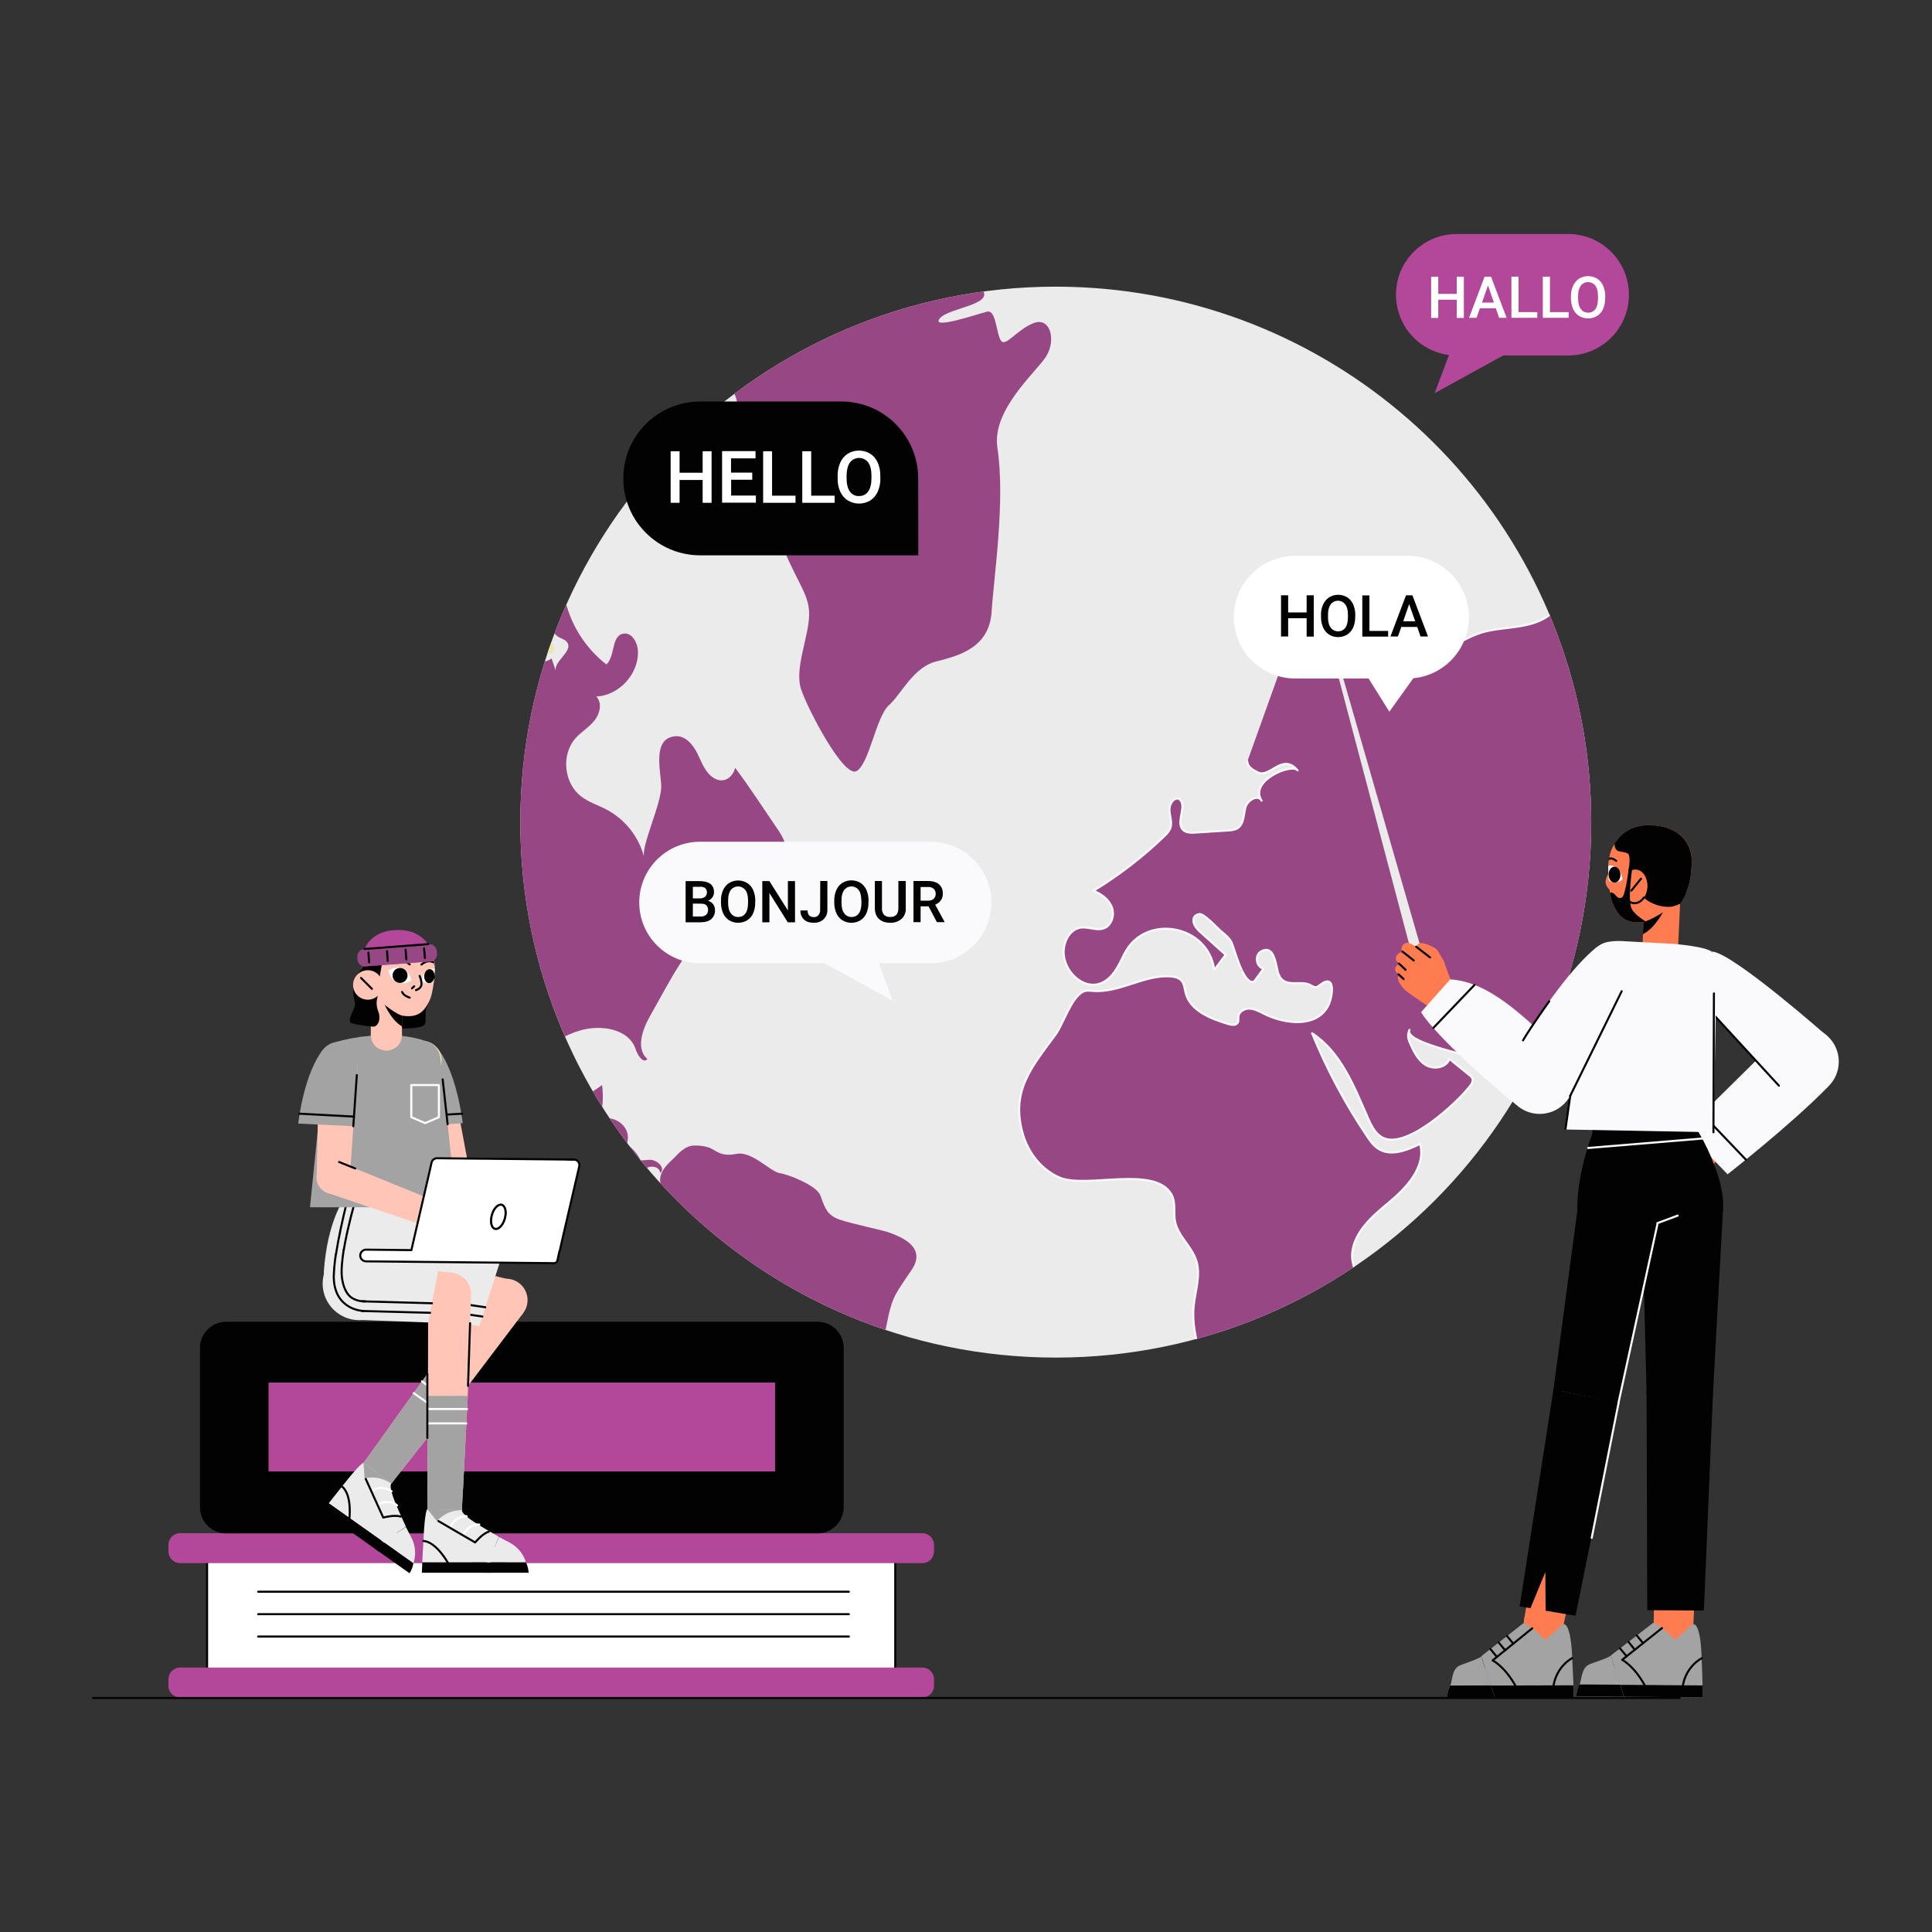 <?xml version="1.0" encoding="utf-8"?>
<!-- Generator: Adobe Illustrator 28.0.0, SVG Export Plug-In . SVG Version: 6.00 Build 0)  -->
<svg version="1.1" id="Layer_1" xmlns="http://www.w3.org/2000/svg" xmlns:xlink="http://www.w3.org/1999/xlink" x="0px" y="0px"
	 viewBox="0 0 1600 1600" style="enable-background:new 0 0 1600 1600;" xml:space="preserve">
<rect x="0" y="0" width="1600" height="1600" fill="#333333" stroke="none"/>
<style type="text/css">
	.st0{fill:#FFC5B6;}
	.st1{fill:#FFFFFF;stroke:#020202;stroke-width:1.7;stroke-linecap:round;stroke-linejoin:round;}
	.st2{fill:none;stroke:#020202;stroke-width:1.7;stroke-linecap:round;stroke-linejoin:round;}
	.st3{fill:#B3489B;}
	.st4{fill:#020202;}
	.st5{fill:#EBEBEB;}
	.st6{clip-path:url(#SVGID_00000161623093074580038530000015710191923151972021_);}
	.st7{fill:#EFE4B5;}
	.st8{fill:#984785;}
	.st9{fill:#984785;stroke:#FAFAFC;stroke-width:1.7;stroke-linecap:round;stroke-linejoin:round;}
	.st10{fill:none;stroke:#000000;stroke-width:1.7;stroke-linecap:round;stroke-linejoin:round;}
	.st11{fill:#A3A3A3;}
	.st12{fill:none;stroke:#FFFFFF;stroke-width:1.7;stroke-linecap:round;stroke-linejoin:round;}
	.st13{fill:none;}
	.st14{fill:#FF7C51;}
	.st15{fill:#FFFFFF;}
	.st16{fill:#FAFAFC;}
	.st17{fill:#4683EC;}
	.st18{fill:none;stroke:#FAFAFC;stroke-width:1.7;stroke-linecap:round;stroke-linejoin:round;}
	.st19{fill:none;stroke:#028B34;stroke-width:1.7;stroke-linecap:round;stroke-linejoin:round;}
</style>
<polygon class="st0" points="351,917.1 373.4,1006.7 394.6,1001 377.9,911.7 "/>
<rect x="171.5" y="1289" class="st1" width="569.9" height="97.5"/>
<line class="st2" x1="703" y1="1318.2" x2="213.8" y2="1318.2"/>
<line class="st2" x1="703" y1="1336.8" x2="213.8" y2="1336.8"/>
<line class="st2" x1="703" y1="1355.3" x2="213.8" y2="1355.3"/>
<path class="st3" d="M773.5,1279.4v5.4c0,5.4-4.3,9.7-9.7,9.7H149.2c-5.4,0-9.7-4.3-9.7-9.7v-5.4c0-5.4,4.3-9.7,9.7-9.7h614.6
	C769.2,1269.7,773.5,1274.1,773.5,1279.4z"/>
<path class="st3" d="M773.5,1390.7v5.4c0,5.4-4.3,9.7-9.7,9.7H149.2c-5.4,0-9.7-4.3-9.7-9.7v-5.4c0-5.4,4.3-9.7,9.7-9.7h614.6
	C769.2,1381,773.5,1385.3,773.5,1390.7z"/>
<path class="st4" d="M165.6,1248.2v-131.9c0-12,9.7-21.7,21.7-21.7H677c12,0,21.7,9.7,21.7,21.7v131.9c0,12-9.7,21.7-21.7,21.7
	H187.2C175.3,1269.9,165.6,1260.2,165.6,1248.2z"/>
<rect x="222.4" y="1145" class="st3" width="419.5" height="73.6"/>
<g id="Globe_Map">
	<g id="Globe_Map-2">
		<path class="st5" d="M1317.8,680.9c0,244.9-198.5,443.4-443.4,443.4S430.9,925.8,430.9,680.9c0-244.9,198.5-443.5,443.4-443.5
			c214.8,0,398.7,153.9,436.6,365.3l0,0C1315.5,628.5,1317.8,654.7,1317.8,680.9z"/>
		<g>
			<defs>
				<path id="SVGID_1_" d="M1317.8,680.9c0,244.9-198.5,443.4-443.4,443.4S430.9,925.8,430.9,680.9c0-244.9,198.5-443.5,443.4-443.5
					c214.8,0,398.7,153.9,436.6,365.3l0,0C1315.5,628.5,1317.8,654.7,1317.8,680.9z"/>
			</defs>
			<clipPath id="SVGID_00000129894176389378600870000014643288571595556796_">
				<use xlink:href="#SVGID_1_"  style="overflow:visible;"/>
			</clipPath>
			<g style="clip-path:url(#SVGID_00000129894176389378600870000014643288571595556796_);">
				<g id="map">
					<path class="st7" d="M1626.8,1058.5c3.7,2.7,2.9,13.7,6.7,16.2s7.3,8.6,8.6,15.3s8.6,13.1,14,18.8c6.6,7.4,12.5,15.2,17.8,23.6
						c3.2,5.4,9.2,21.3,3.2,34.1s-12.8,26.4-14,32.5s-1.6,8-8.6,9.2s-14,3.5-22,3.5s-20.1-5.7-25.8-16.6s-5.1-14.7-8.3-12.1
						s-6.4,12.1-11.2,1.6s-18.2-21-36.3-11.5s-14.3,9.2-22.3,10.2s-14.3,0-21.3,4.8s-17.5-0.6-15.9-5.1s1.9-20.1-5.1-34.7
						s-4.8-12.4-3.8-18.5s-1-10.5,5.1-13.7s18.2-7.7,25.5-9.9s13.1-7,12.8-11.5s-0.3-6.4,3.5-7.3s11.5-7.7,15.6-10.8
						c3.1-2.5,7.6-2.4,10.5,0.3c1.9,1.9,4.5,5.4,6.1,1.9s4.1-11.2,9.6-12.7s27.4-2.6,26.4,0.9s-7,9.2-5.7,11.5s17.2,14.7,19.4,15
						s9.2,1.9,8.9-7.7s1.3-22.6,2.2-24.8S1625.7,1057.7,1626.8,1058.5z"/>
					<path class="st8" d="M587.6,950.5c5.7,2.5,9.6,7.7,22.3,5.1s28,14.7,35.7,15.9s30.6,10.2,33.8,18.5s4.5,15.9,15.3,19.8
						s37,8.9,43.3,11.5s30,10.8,17.2,30s-15.9,21.7-19.8,40.2s-3.2,25.5-25.5,35s-17.2,18.5-24.9,30.6s-15.3,26.8-22.9,30
						s-9.6,17.8-16.6,22.3s-14.7-0.6-19.1,9.6c-8.6,19.6-15.3,26.1-18.5,31.9s-8.9,6.4-5.7,13.4s4.5,10.2-1.9,17.8s-8.9,30-2.5,35.1
						s19.1,14.7,7,15.9s-44.6-7.7-45.9-31.9s4.5-83.5,12.1-109s24.2-89.2,0.6-103.2s-33.1-45.9-37.6-49.7s-3.8-15.9-3.8-19.8
						s1.3-15.9,6.4-19.1s11.5-12.7,10.2-21.7s8.3-16.6,11.5-19.8s8.9-10.2,16.6-10.2C579.2,948.5,583.5,949.1,587.6,950.5z"/>
					<path class="st7" d="M637.1,1301.4c-2.9-1.7-6.7-0.8-8.4,2.2c-0.8,1.3-1,2.9-0.7,4.4c5.4,4,12.8,3.7,17.8-0.8
						c1.2-1.2,2.3-2.8,1.8-4.5c-0.5-1.8-2.7-2.6-4.6-2.6s-3.8,0.5-5.6,0.1L637.1,1301.4z"/>
					<path class="st9" d="M1033,630.6c0.2,5,5.4,7.4,8.8,9.1c9.9,4.9,20.3-16.7,32.8-1.7c-4.7-6.3-40.6,8.6-29.8,25.1
						c-2.8-5.6-11.8-0.5-13.4,5.6s-1.2,13.6-6.4,17.1c-2.4,1.6-5.4,1.8-8.3,2l-26.8,1.7c-3.5,0.2-7.5,0.3-10.1-2.2
						c-6.6-6.4,4.2-20.7-3.5-25.8c-4.7-1.2-8.1,4.8-7.8,9.7s2.3,9.8,0.8,14.4c-1,2.8-3.1,5-5.3,7.1c-17.8,17.1-37.3,32.1-58.4,45
						c6.5,2.7,12.7,7.1,15.2,13.7s-0.3,15.3-6.9,17.5c-6,2-12.6-1.6-18.9-0.7c-8.6,1.2-13.8,10.7-14.1,19.3
						c-0.7,16.2,15.8,32.7,30.8,26.8c10-3.9,14.8-14.9,19.5-24.4c16.8-33.7,69.5-24.4,74.4,13.4l9.4-12.6l-21.9-19.7
						c-5-4.5-7.6-12.3-0.1-14c4-0.9,15.7,12.2,18.7,14.6s5.9,4.9,7.9,8.2c2.2,3.7,9.7,35.8,18.5,33.2c0.5-0.2,1-0.6,1.2-1.1l7.2-9.8
						c-6.1-1-7.7-10.9-2.4-14c11.9-7,12.5,13.1,14.7,18.6c5.1,12.7,18.2,4.2,27,9.4c4,2.4,4.8,1.5,7.6-0.6
						c13.3-10,10.2,10.4,6.5,17.5c-9.4,18.1-35.2,15.3-52.4,6.9c-3.9-1.9-7.8-4.2-12.1-4.6s-9.3,2.2-9.8,6.5
						c-0.2,1.8,0.3,3.7-0.6,5.2c-1.4,2.4-4.9,1.9-7.6,1.1c-14.7-4.4-31.7-11-35.5-25.8c-0.9-3.4-1-7.3-3.3-10s-6-3.5-9.5-3.7
						c-21.5-1.4-41.7,13.5-63.2,12.1c-3.2-0.2-6.6-0.8-9.3,0.8c-9.8,5.3-15.9,26.3-22.4,35.2c-19.7,27-37.9,46.9-26.8,83.5
						c4.7,15.3,15.6,28.9,30.3,35.1c22.3,9.3,79.1-10.7,92.6,14.2c3.5,6.5,1.4,14.6,2.8,21.9c2.3,12.2,13.8,20.7,17.6,32.6
						c3.9,12.2-1,25.3-2.2,38.1c-2.9,32.4,17.7,68.2,28.8,98c0.9,2.3,1.8,4.8,3.9,6.1c1.8,1.2,4.1,1.3,6.2,1.3
						c29-0.1,46.2-16.5,59.1-40.7c6.3-11.9,9.8-25.2,16.4-36.9c6.1-11,17.7-18.5,22.8-28.9c6.9-14-7.2-28.7-5.9-43
						c1.6-17.9,17.1-31.2,30.1-41.9c15.1-12.5,31.2-29.8,26.2-48.8c-10.8,5.3-24.1,10.6-34.4,4.2c-4.1-2.6-7-6.6-9.7-10.7
						c-18-26.7-33.2-55.3-45.4-85.1c23.8,15.4,34.8,44,46.2,70c2.6,5.9,5.5,12,10.8,15.6c19.5,13.2,64.1-28.9,74.1-42.3
						c1.2-1.6,2.4-3.7,1.8-5.6c-0.5-1.1-1.3-2.1-2.3-2.8l-16.9-13.7c-2.4,7.5-13.1,9.1-19.7,5s-10.1-11.7-13.2-18.8
						c-1.5-3.5-1.8-6.8-0.1-10.2c-6.8,13.3,88,28.5,91.8,33c6.4,7.7,8.6,16.4,20.6,15.5c2.6,19.7,9.5,38.6,20.2,55.3
						c3.1,4.9,8.9,10.2,14,7.4c4.5-2.5,4.1-8.9,4.1-14.1c0.2-13,7.7-25.1,17.5-33.8c9.1-8,25-22.9,38.6-18c13.8,5,12.1,24.9,30,28.7
						c2.1,19.8,7.3,39,15.6,57.1c2.6,5.6,5.3,9.3,11.6,9.5c3.6-5,3-10.5-0.6-15.7c-3.8-5.4-9.5-9.2-13.3-14.6s-4.8-13.9,0.4-17.8
						c4.2-3.2,10.6-1.7,14.5,1.9s5.8,8.8,7.7,13.8c11.7,0.3,21.4-9,21.7-20.7c0.1-4.3-1.1-8.5-3.4-12.1
						c-3.7-5.6-10.2-10.2-10.2-16.9c0-5.8,5.4-10.3,10.9-11.9s11.5-1.1,17.2-1.7c29.9-2.7,52.2-34.1,43.6-63.3
						c-1.3-4.5-3.3-8.9-3.2-13.6s3.2-9.8,7.9-10.1c-5.5-3.5-12.1-4.8-18.5-3.7c1.9-0.3,7.6-16.3,16-18l0.2,9.6l14.8-4.4
						c6.8,9,10.6,20,10.8,31.3c6.4,4.6,14.1-5.4,13-13.3s-5.8-15.5-3.6-23.1c4.6-15.4,35.2-20.2,45.3-35.7
						c10.2-15.6,16.1-33.6,17-52.2c0.2-3.3,0.1-7-2.2-9.4c-5.5-6.2-17.3,0.9-23.6-4.6c-8.9-7.8,35.9-41.9,44-43.5
						c15.4-3.1,31.5,4,46.9,0.9c0.8-9.2,9.3-25.4,20.7-24.4c5.5,0.5,10,7.1,7.1,11.8c5.4-9.6,13.2-17.6,22.6-23.3
						c-3.7,13.2-13.3,23.9-22.7,33.8s-19.3,20.3-23.7,33.2c-2.4,7-2.7,31.9,6.7,34.9c14.9,4.8,30.5-36.7,29.2-47.2
						c-0.4-3.7-1.6-7.3-1.5-11c0.2-8,6.6-14.9,14.1-17.7s15.9-2.1,23.7-0.3c10.1-11.5,23.6-19.4,38.5-22.6c2.4-0.5,5.2-1.2,6.1-3.5
						c0.8-2-0.4-4.2-1.4-6l-8.4-14.1c8.6-1.7,15.3-8.3,17.2-16.8c5.2,6,10.6,12.2,17.8,15.4c17.2,7.6,35.3-17,18.6-26.2l-0.5-0.2
						c-4.3-2.1-9.6-0.8-14.2,0.9c-3.1-23.3-41.5-41.7-64.2-42c-17.5-0.3-35,12.9-52.3,5.1c-9.7-4.4-16.4-13.9-25.3-19.4
						c-14.7-9-33.1-14.6-48.8-21.5c-7.6-3.4-16.9-6.6-23.9-2c-5.6,3.8-7.5,11.5-13.3,14.9s-12.9,1.1-19.5,0.5s-15.1,2-15.5,8.6
						c-8.9-0.6-8.9-13.4-11.8-21.8c-5.7-16.6-27.9-19.2-45.5-18s-39.1,1.5-48-13.7c2.4,4.1,15.4-21.4,15.7-24.5
						c1-12.4-4.7-23.5-16.9-27.5c-6.9-2.3-14.7-3.6-19.3-9.2c-1.8-2.1-3-4.8-5.4-6.2c-4-2.2-9.1,0.6-11.7,4.4s-3.6,8.4-6,12.3
						c-6.4,10.6-19.9,13.4-31.6,17.4c-32.2,11.3-57.4,36.8-68.1,69.2c-4.1-6.6-14.6-5.4-20.7-0.5s-9.5,12.4-14.9,18
						c-14.1,14.6-35.1,13.1-53.5,16.6c-21.3,4-34.7,18.5-54.7,23c-34.2,7.7-65.2-33-99.6-26.3c-2.7,0.4-5.2,1.5-7.4,3.2
						c-3.5,3.1-4.3,8.2-5,12.9"/>
					<path class="st7" d="M1463.6,905.2c-3.2,1.9-6.1,6.7-4.8,8.3s7.3,2.9,8.6-0.6s4.8-6,1-6.7
						C1466.8,905.9,1465.2,905.6,1463.6,905.2z"/>
					<path class="st7" d="M1169.3,1068.4c-0.5-0.6-1.3-0.7-1.9-0.2c-0.1,0.1-0.2,0.2-0.3,0.3c-2.1,3.2-3.5,9.3-8.5,12.6
						c-5.7,3.8-13.4,2.9-14.3,10s0,10.5-1,16.2s-4.3,5.3-4.3,11s0.5,13.4,4.3,16.2s14.8,2.9,18.2-10s9.6-27.2,9.6-32.5
						s0-8.1,1.4-8.1s1.9-1.2,0.5-7.7C1172.4,1073.4,1171.1,1070.7,1169.3,1068.4z"/>
					<path class="st7" d="M1319.9,959.4c-1,5.4-2.9,12.4-0.3,15.3s9.2,5.4,9.2,0.3s-1.3-8.9-2.9-11.2s-1.9-5.7-3.5-5.4
						C1321.5,958.6,1320.7,958.9,1319.9,959.4z"/>
					<path class="st7" d="M1386.8,292.1c-9.1,12.4-7.8,12.3-6.8,19.9s8.1,13.4,15.3,9.1s12.4-4.3,12.9-13.4s-6.2-16.4-8.6-16.9
						S1386.8,292.1,1386.8,292.1z"/>
					<path class="st7" d="M1425.8,343.6c-7.2,10-16.7,32-11.9,32.5s23.9-4.3,28.2-10s-0.5-24.4-6.2-24.4
						C1432.5,341.7,1429,342.3,1425.8,343.6z"/>
					<path class="st7" d="M1389,325.4c-1.9,4.8-5.7,21.5,0.5,24.4s20.1,6.7,23.4,5.2s1.4-9.6,3.8-17.7s1.9-16.2-7.2-16.2
						S1389,325.4,1389,325.4z"/>
					<path class="st7" d="M1610.7,417.6c-3.9-2.2-8.8-0.8-11,3.1c-0.3,0.6-0.6,1.3-0.8,1.9c-2.1,8.1-1.7,18.1,4.8,19.4
						c9.6,1.9,18.2-4.3,25.8-4.3s12.9-8.6,3.8-13.9s-18.2-3.8-22.5-6.2L1610.7,417.6z"/>
					<path class="st8" d="M606.1,419.6c19.1-1.9,23.9-16.2,38.2,23s25.8,47.8,25.8,66c0,18.2-12.4,44.9-6.7,62.1
						s35.4,73.6,45.9,67.9s16.2-45,26.8-54.5s20.1-31.5,39.2-36.3s44-11.5,45.9-41.1s11.5-91.8,4.8-135.8
						c-4.8-31.3,31.5-62.1,40.2-75.5s3.8-33.5-10.5-27.7s-22.9,20.1-26.8,14.3s-3.9-25.8-11.5-23.9s-46.8,15.3-39.2,5.7
						s50.7-11.5,32.5-26.8s-12.4-44-46.8-37.3s-52.6,31.6-76.5,43s-46.8,19.1-59.3,31.5s-25.8,26.8-23.9,40.2s15.3,21-4.8,32.5
						s-39.2,21-23.9,29.6s14.3,15.3,12.4,21s0,17.2,7.7,20.1S606.1,419.6,606.1,419.6z"/>
					<path class="st7" d="M324.8,450.6c-4,0.1-7.4,3-8,7c-1.5,9.5-4.9,26-1.3,31.7c4.8,7.6,9.6,22,17.2,12.4s6.7-22,13.4-24.9
						s31.5-13.4,11.5-21C345,451.1,332.5,450.5,324.8,450.6z"/>
					<path class="st7" d="M349.9,478.8c-3.8,6.7-4.8,16.2-1,17.2s1,6.7,1.9,10.5s8.6,2.9,16.2,2.9s18.2,3.8,5.7,6.7
						s-21,3.8-13.4,10.5s10.5,22,23,17.2s25.8-11.5,31.5-11.5s23.9,6.7,17.2-7.7s-13.4-16.2-15.3-26.7s1.9-44.9-8.6-35.4
						s-12.4,22.9-20.1,17.2s-18.2-14.4-24.9-10.6C357.8,472,353.7,475.2,349.9,478.8z"/>
					<path class="st7" d="M349,388c-11.5,6.7-25.8,23.9-18.2,27.7s22-6.9,26.8-12.4C380.5,376.5,349,388,349,388z"/>
					<path class="st7" d="M359.5,411c-5.7,12.4-16.2,24.9-3.8,25.8s14.3,4.8,15.3,8.6s11.5-1,21-3.8s19.1-1.9,21-11.5
						s-1.9-14.3-8.6-22s-13.4-1.9-19.1,5.7s-15.3,1.9-17.2-1.9S359.5,411,359.5,411z"/>
					<path class="st7" d="M373.9,359.8c-0.9,0.9-1.1,2.2-0.5,3.3c1.8,3,6.5,4,10.3,4.3c3.1,0.2,6.7,0.2,8.5-2.3
						c2.4-3.1-0.2-7.9-3.8-9.3s-7.7-0.4-11.5,0.6L373.9,359.8z"/>
					<path class="st7" d="M434.2,462c-1.7,0.8-2.5,2.8-1.8,4.5c1.4,3.7,2.9,5.9-2.2,8.5c-6.4,3.2-3.8,3.2,2.5,12.8
						s9.5,17.2,14.6,10.8s12.8-17.2,7-22.3s2.5-21.7-6.4-22.3C442.2,453.6,437.6,460.4,434.2,462z"/>
					<path class="st7" d="M408.5,342.5c2.5,6.4,8.3,7.6,8.3,12.7s-8.9,8.9,3.2,14s19.8,15.9,21,10.2s1.9-16.6-1.9-21.7
						s-9.8-13.9-15.9-16.6C407.3,334.2,408.5,342.5,408.5,342.5z"/>
					<path class="st7" d="M374.1,376.2c-3.2,1.3-1.9,13.4,4.5,13.4s18.8-13.1,12.1-15.3C385.2,372.4,379.1,373.1,374.1,376.2z"/>
					<path class="st7" d="M418.7,407.5c3.2,6.4,1.9,21,7.6,21s6.4,1.9,9.6,5.7s14,6.4,14-8.3s-3.2-22.3-8.9-20.4s-15.3,6.4-16.6,4.5
						S418.7,407.5,418.7,407.5z"/>
					<path class="st7" d="M445.5,357.1c1.9,4.5,1.3,19.8,8.9,19.8s11.5-11.5,2.5-17.2S445.5,357.1,445.5,357.1z"/>
					<path class="st7" d="M460.8,427.2c-5.7,5.7-7,12.1-2.5,14.7s13.4,9.6,10.2-5.1S460.8,427.2,460.8,427.2z"/>
					<path class="st8" d="M608.9,636c12,15.9,23.2,33.4,34.6,50c4.3,6.3,8.9,13.8,6.8,21.2c-1.9,6.6-8.7,10.7-15.3,12.3
						c-16.2,3.8-30.5,1.4-43.3,14.8l17.1-4.2c-6.3,1.6,19.5,19.8,21.8,20.4c-4.7,9.1-13.5,15.5-23.7,17l0.5-8.8
						c-26.6,8.8-42.5,35.3-56.2,59.7l-12.9,23.1c-6.3,11.2-11.9,27-2.2,35.5c-3.2,4.2-8.1-3-9.7-8.1c-5.6-17-28.8-20.6-46-15.5
						c-12.5,3.6-24.7,10.7-30.5,22.4s-2.6,28.1,9,33.9c13,6.4,28-2.5,39.7-11.1c1.3,9.7,0.6,19.6-2,29c9.6-5.1,23.3,3.1,23.4,14
						c0,5.6-2.8,12.1,0.8,16.4c3.9,4.8,11.3,2.6,17.4,2.5s13.4,7.1,8.5,10.9c-0.3-7.2-13.9-6.8-13.8,0.4
						c-0.7-45.3-103.8-44.8-128-77c-12.5-16.6-18-40.8-37.3-48.6l21.1,40c-32.1-35.6-59.7-65-67-113.3c-8-51.4-36.1-97.6-78.1-128.3
						c-7.9-5.7-16.5-10.9-26.1-12.4c-41.5-6.4-56.9,42.9-93.7,55.5c9.2-7.9,20.7-16,29.1-26.1c2.2-2.6,4.2-6.7,1.9-9.1
						c-1.2-1.3-3.2-1.5-5-1.7l-13.9-1.1c1.4-3.3-1.4-6.9-4.5-8.5s-6.8-2-9.9-3.8c-7.4-4.3-8.5-15.3-4.5-23s11.5-12.7,18.7-17.5
						c-2.7-7.9-14.9-5.1-22-9.5c-5.2-3.4-6.7-10.4-3.3-15.7c2.8-4.3,8.1-6.1,12.9-4.6c2.5,0.9,4.7,2.7,7.3,3.4s6-0.1,6.7-2.7
						c-9.1-8.5-17.2-18-24-28.4c-1.4-2.1,37.6-32.9,43.4-33.9c6.6-1.1,13.2,0.7,19.6,2.5c23.4,6.4,46.2,17.6,70.6,19.4
						c21.2,1.5,44.5-15.3,64.1-5.4c20.3,1.9,39.9,8.6,57.1,19.4l-2.3,7.5c10.4-1,20.8-0.1,30.8,2.7c0-7.7,8.7-12.7,16.4-12.4
						s14.6,4.2,21.8,6.8s15.8,3.8,22-0.7l3.9,11.5c-3.9-8.6,14.4-17,9-24.8c-1.7-2.5-5-3.1-7.5-4.7c-4.9-3.1-6.5-9.6-6-15.3
						c0.8-9.5-2.1-66.2,19.8-57.7c5.7,2.2,8.3,9.9,5.2,15.1c-3.2,5.4-10.8,7.3-13.5,13c-1.6,3.3-1.1,7.2-0.5,10.8
						c4.4,22.6,16.8,42.9,35,57.1c7.4-7,3.9-23.4,13.8-25.5c7-1.5,12,7.1,12.3,14.2c0.9,19-15.6,37-34.5,37.8
						c5.1,5.2,3.1,14.1-1.4,19.8s-11,9.4-15.8,14.8c-12,13.5-9.7,37.2,4.7,48.2c6.3,4.8,14.1,7.2,21.1,10.9
						c15.4,8.2,26.6,22.4,31,39.3c-2.4-9.5,14.4-44.1,14.2-58.8c-0.2-11.8-8-40,12-41.3c8.2-0.5,14.5,7.2,18.1,14.6
						s6.5,15.9,13.6,20.1c8.1,4.9,15.6-0.6,17.4-8.3L608.9,636z"/>
					<path class="st7" d="M612.8,723.1c-0.6,0-0.5,0.8-0.6,1.4c0.9,0.4,0.6,0.5,1.2,1.3c1.9,2.5,4.7,4.2,7.8,4.9
						c1.6,0.3,3.6,0.2,4.3-1.3c0.3-0.6,0.3-1.3,0.1-1.9c-0.8-2.1-3.9-1.8-5.7-3.2c-0.4-0.4-0.8-0.7-1.2-1c-0.4-0.2-0.9-0.2-1.4-0.2
						L612.8,723.1z"/>
					<path class="st7" d="M183.2,655.7c-0.6,4.6-3,9.5-7.3,10.9c-0.6,0.2-1.2,0.3-1.8,0.3c-1.6-0.1-2.9-1.4-4.1-2.6
						c-0.2-0.2-0.3-0.4-0.5-0.7c-0.1-0.6,0.1-1.2,0.5-1.7c1.3-1.9,3-3.6,4.9-4.8c0.5-0.4,1.1-0.6,1.7-0.6l0,0
						c0.9-0.6,1.8-1.5,2.4-2.4c0.9-1.1,2.6-2,3.6-1.1C183.3,653.8,183.5,654.8,183.2,655.7z"/>
					<path class="st7" d="M115.2,691.7c-1.3,3-3.9,5.2-7,6.2c-0.8,0.3-1.6,0.3-2.4,0c-0.8-0.3-1.3-1.1-1-1.9c0,0,0,0,0-0.1
						c0.2-0.4,0.6-0.8,1.1-1c1.1-0.8,2.1-1.8,2.8-2.9c-0.3-0.5-0.1-1,0.3-1.3c0.5-0.3,1.1-0.4,1.7-0.3c1.2,0,2.4,0,3.6,0
						c0.4,0,0.9,0,1.1,0.4C115.4,691,115.4,691.4,115.2,691.7z"/>
					<path class="st7" d="M117.9,637.2c-2.6,1.3-5.6,1.3-8.2,0.2c-0.7-0.3-1.2-0.7-1.6-1.3c-0.4-0.6-0.2-1.5,0.4-1.8c0,0,0,0,0,0
						c0.4-0.2,0.9-0.2,1.3-0.1c1.2,0.1,2.4,0,3.5-0.4c0.1-0.5,0.5-0.8,1-0.7c0,0,0,0,0,0c0.5,0.1,1,0.4,1.3,0.7
						c0.8,0.7,1.6,1.3,2.4,2c0.3,0.2,0.6,0.5,0.5,0.9C118.4,636.9,118.2,637.1,117.9,637.2z"/>
					<path class="st7" d="M447.4,521.5c-1.1,2.9-0.2,7.7-2.5,9.1s-4.7,2.8-1.7,4.8s9.1,7,12.3,5.9s4.8-3.1,2.4-7.8
						c-1.8-3.4-3.8-6.8-6.1-9.9C449.6,520.3,447.4,521.5,447.4,521.5z"/>
					<path class="st7" d="M435.6,532.8c-0.7,1.7-2.2,5.5,0.6,5.5c0.6,0,1.2-0.2,1.6-0.7c0.3-0.6,0.6-1.2,0.8-1.8
						c0.5-0.8,1-1.7,1.4-2.6c0.1-0.3,0.1-0.7,0-1c-0.2-0.2-0.4-0.4-0.7-0.5c-0.8-0.2-1.7-0.3-2.5-0.2c-0.3,0-0.5,0.1-0.8,0.3
						c-0.2,0.2-0.3,0.4-0.3,0.6C435.8,532.5,435.7,532.7,435.6,532.8z"/>
					<path class="st7" d="M1026.8,803.7c-0.2,0.3-0.1,0.6,0.1,0.8c0,0,0,0,0,0c0.2,0.1,0.3,0.2,0.5,0.2c0.8,0.1,1.9-0.3,1.9-0.9
						s-1.2-1-1.9-0.7L1026.8,803.7z"/>
				</g>
			</g>
		</g>
	</g>
</g>
<circle id="C" class="st4" cx="321.9" cy="992.6" r="36.8"/>
<path class="st5" d="M277.7,1062.3l89.6-0.5c4.3,0,7.6-4.5,7-9.5c-0.7-6.5-2.2-25.8-5.2-35l0,0c-2.7-8.5-6.2-16.7-10.5-24.5H285
	c0,0-13.9,18.6-16.8,60.1C267.9,1057.9,273.5,1062.3,277.7,1062.3z"/>
<path class="st4" d="M285,992.8l84.2,24.5c-2.7-8.5-6.2-16.7-10.5-24.5H285z"/>
<path class="st10" d="M294.7,992.6c0,0-13.6,45.6-11.5,64.7c0.9,8.3,3.8,14.3,7.8,17.2c3.4,2.3,7.5,3.4,11.7,3.2"/>
<path class="st10" d="M288,992.6c0,0-11.8,45.5-11.5,64.7c0.3,27.8,24.6,28.3,24.6,28.3"/>
<circle id="C-2" class="st11" cx="313.4" cy="1219" r="14.3"/>
<polygon class="st0" points="301.2,1211.4 324.1,1228.6 330.2,1220.8 335.4,1214.2 382.7,1154.2 433.4,1087.3 405,1066.1 
	355.8,1135.2 311.9,1196.5 307,1203.3 "/>
<circle id="C-3" class="st0" cx="419.2" cy="1076.7" r="17.7"/>
<polygon class="st11" points="301.2,1211.4 324.1,1228.6 330.2,1220.8 335.4,1214.2 382.7,1154.2 355.8,1135.2 311.9,1196.5 
	307,1203.3 "/>
<line class="st12" x1="375.9" y1="1162.8" x2="349.4" y2="1144"/>
<line class="st12" x1="368.6" y1="1172.2" x2="342.6" y2="1153.7"/>
<circle id="C-4" class="st4" cx="321.4" cy="1270.8" r="16"/>
<circle id="C-5" class="st13" cx="313.4" cy="1219" r="14.3"/>
<path class="st5" d="M318.3,1277.6l-46.1-32.6c2.9-3.8,5.3-6.7,11.8-14.9c15.4-19.6,17.1-18.6,17.1-18.6l0.8,12.7
	c10.1-1.9,16.5,0.8,22.1,4.5c-0.9,1.5-0.5,4.2,0.6,8c2.1,7.2,6.5,16.5,11.6,27.7l0,0l-19,12.4"/>
<polygon class="st4" points="267,1251.8 311,1283 317.2,1276.8 272.3,1245 272.3,1245 "/>
<path class="st2" d="M289.3,1258.3c0,0,2.6-20.1-6-27.2"/>
<path class="st12" d="M328.8,1246.7c0,0-5.6-5.7-16.2-0.7"/>
<path class="st12" d="M324.3,1235c0,0-6.7-5.6-16.2-0.7"/>
<path class="st2" d="M302.9,1224.8l14.5,32c0,0,9.3-2.6,14.4-0.8"/>
<circle id="C-6" class="st5" cx="321.4" cy="1270.8" r="7.4"/>
<path class="st5" d="M316.9,1276.6l25.5,18.1l0,0v-0.1c2.3-6.9,1.7-14.5-1.6-21c-1.4-2.7-2.9-5.7-4.5-8.8l-0.1-0.2l0,0l-19.3,12.2"
	/>
<path class="st4" d="M311,1283l15,10.6l13.2,9.3c1.6-2.5,2.7-5.3,3.1-8.3l-24-17L311,1283z"/>
<polygon class="st0" points="344,1084.6 413.8,1094.2 419.9,1059.2 350.9,1041.9 "/>
<polygon class="st5" points="343.3,1089.7 397,1098.1 414,1045.1 349.3,1029.5 "/>
<circle id="C-7" class="st5" cx="344.1" cy="1059.4" r="30.3"/>
<line class="st10" x1="401.9" y1="1082.6" x2="344.9" y2="1074.3"/>
<line class="st10" x1="399.5" y1="1090.3" x2="343.7" y2="1082.2"/>
<circle id="C-8" class="st11" cx="368.3" cy="1248.9" r="14.3"/>
<polygon class="st0" points="353.9,1249.8 382.5,1250.6 383,1240.6 383.5,1232.3 387.4,1156 390.1,1072.1 354.6,1071.1 354.4,1156 
	354,1231.4 354,1239.8 "/>
<circle id="C-9" class="st0" cx="372.4" cy="1071.6" r="17.7"/>
<polygon class="st11" points="353.9,1249.8 382.5,1250.6 383,1240.6 383.5,1232.3 387.4,1156 354.4,1156 354,1231.4 354,1239.8 "/>
<line class="st12" x1="386.8" y1="1166.9" x2="354.3" y2="1166.9"/>
<line class="st12" x1="386.2" y1="1178.8" x2="354.3" y2="1178.8"/>
<line class="st2" x1="389.3" y1="1095.8" x2="387.6" y2="1147.7"/>
<line class="st2" x1="353.9" y1="1137.7" x2="353.9" y2="1190.8"/>
<circle id="C-10" class="st13" cx="368.3" cy="1248.9" r="14.3"/>
<circle id="C-11" class="st4" cx="404.7" cy="1286.5" r="16"/>
<path class="st5" d="M406.1,1293.9h-56.4c0.2-4.8,0.5-8.6,1-19c1.2-24.9,3.2-25.1,3.2-25.1l7.9,9.9c7.1-7.4,13.9-8.9,20.7-9.1
	c0.1,1.8,2,3.8,5.1,6.2c5.9,4.7,14.9,9.7,25.5,15.9l0,0l-8.3,21.1"/>
<polygon class="st4" points="349.4,1302.5 403.3,1302.5 404.8,1293.9 349.7,1293.9 349.7,1293.9 "/>
<path class="st2" d="M371.3,1294.9c0,0-9.5-17.8-20.7-18.8"/>
<path class="st12" d="M396.9,1262.6c0,0-7.8-1.4-13.6,8.8"/>
<path class="st12" d="M386.4,1255.6c0,0-8.6-0.7-13.6,8.8"/>
<path class="st2" d="M363.1,1259.7l30.4,17.7c0,0,6.1-7.5,11.3-8.9"/>
<circle id="C-12" class="st5" cx="404.7" cy="1286.5" r="7.4"/>
<path class="st5" d="M404.4,1293.9h31.2l0,0c0,0,0-0.1,0-0.1c-2.2-7-7-12.8-13.5-16.3c-2.7-1.4-5.7-2.9-8.7-4.6l-0.2-0.1l0,0
	L404.4,1293.9"/>
<path class="st4" d="M403.3,1302.5h18.4h16.1c-0.2-3-0.9-5.9-2.2-8.6h-29.5L403.3,1302.5z"/>
<polygon class="st0" points="300.4,1088 370.9,1089.3 372.8,1053.9 302.2,1044.8 "/>
<polygon class="st5" points="300.4,1093.2 354.6,1095.2 365.2,1040.6 299.2,1032.7 "/>
<circle id="C-13" class="st5" cx="297.5" cy="1063" r="30.3"/>
<line class="st10" x1="357.7" y1="1079.3" x2="300" y2="1077.7"/>
<line class="st10" x1="356.2" y1="1087.2" x2="299.8" y2="1085.7"/>
<path class="st10" d="M284.7,1034.8c-1.3,8-2.2,17.1-1.6,22.5c0.9,8.3,3.8,14.3,7.8,17.2c3.4,2.3,7.5,3.4,11.7,3.2"/>
<path class="st10" d="M278.1,1039.2c-1,6-1.5,12.1-1.7,18.2c0.3,27.8,24.6,28.3,24.6,28.3"/>
<path class="st2" d="M311,1034.1"/>
<path class="st2" d="M365.2,1040.6"/>
<polygon class="st14" points="333.9,880.3 347.2,976.2 374.5,972.9 365.7,876.8 "/>
<path class="st11" d="M341.2,932.7l42-2.5c-0.2-1.9-4.9-42-20.8-62l-28.5,12L341.2,932.7z"/>
<circle id="C-14" class="st7" cx="349.7" cy="878" r="16"/>
<line class="st2" x1="382.7" y1="922.3" x2="340.1" y2="924.8"/>
<polygon class="st14" points="355.4,986.8 409.7,1005.5 417.9,985.1 366.3,961.6 "/>
<circle id="C-15" class="st14" cx="360.8" cy="974.2" r="13.7"/>
<path class="st14" d="M417.9,985.1c0,0,24.4,11.9,36.4,21.5c1,0.8,0.6,2.9-1.8,4.2l-15.5,9c-2.8,2.2-7.1,3-10.2,1.4
	c-2.1-1.1-4.2-2.5-6-4.1c-2.4-2.1-4.6-4.4-6.6-6.8c-2.8-3.2-4.5-4.1-7.7-6.3L417.9,985.1z"/>
<circle id="C-16" class="st14" cx="413.1" cy="995" r="11"/>
<path class="st14" d="M463.7,1022.4c0.1,0.8,0.7,4.2-1.7,4.3c-1.9,0.1-4.1-1.5-5.1-4.5c-0.5-1.4-1.4-4.4-1.7-5.5
	c0.2,0,8.2-1.4,8.2-1.4S463.4,1019.3,463.7,1022.4z"/>
<circle id="C-17" class="st14" cx="459.1" cy="1015.5" r="4.2"/>
<circle id="C-18" class="st14" cx="451.9" cy="1010.1" r="4.2"/>
<path class="st14" d="M456.6,1018.8l-7.3-5.4l4.9-6.8c0,0,6.6,4.8,7.5,5.6L456.6,1018.8z"/>
<circle id="C-19" class="st14" cx="455.9" cy="1015.8" r="4.2"/>
<path class="st2" d="M458.3,1019.3c1.9-1.4,2.4-4,1-5.9s-4-2.4-5.9-1"/>
<path class="st14" d="M461.8,1024.5c0.1,0.8,1,4.1-1.4,4.5c-1.9,0.3-4.2-1.2-5.4-4c-0.6-1.4-2.9-7.1-3-7.4l8-2.6
	C460,1015,461.3,1021.4,461.8,1024.5z"/>
<path class="st2" d="M460,1014.9c0,0,1.3,6.5,1.8,9.6"/>
<circle id="C-20" class="st14" cx="445.2" cy="1009.3" r="4.2"/>
<path class="st14" d="M453.6,1019.4l-10.6-6.5l4.3-7.3c0,0,9.5,5.8,10.7,6.5L453.6,1019.4z"/>
<path class="st2" d="M447.3,1005.7c0,0,9.5,5.8,10.7,6.5"/>
<circle id="C-21" class="st14" cx="453.3" cy="1019.3" r="4.2"/>
<path class="st2" d="M455.5,1023c2-1.2,2.6-3.8,1.4-5.8s-3.8-2.6-5.8-1.4"/>
<path class="st14" d="M459,1029.9c0.1,0.8,0.7,4.2-1.7,4.3c-1.9,0.1-4.1-1.4-5.1-4.4c-0.5-1.4-2.7-8.5-2.8-9.1l8.2-2.1
	C457.5,1018.7,458.8,1026.8,459,1029.9z"/>
<path class="st2" d="M457.5,1018.7c0,0,1.2,8.2,1.5,11.3"/>
<circle id="C-22" class="st14" cx="441.7" cy="1012.4" r="4.2"/>
<path class="st14" d="M451.1,1022.9l-11.5-6.9l4.3-7.3c0,0,11.2,6.5,12.1,7.3L451.1,1022.9z"/>
<path class="st2" d="M443.8,1008.7c0,0,11.2,6.5,12.1,7.3"/>
<circle id="C-23" class="st14" cx="450.1" cy="1024.1" r="4.2"/>
<path class="st2" d="M452.6,1027.5c1.8-1.4,2.2-4.1,0.7-5.9c-1.3-1.7-3.8-2.1-5.6-1"/>
<path class="st14" d="M456.1,1032.8c0.1,0.8,1,4.1-1.4,4.5c-1.9,0.3-4.2-1.2-5.4-4c-0.6-1.4-3-7.4-3-7.4l8-2.5
	C454.3,1023.3,455.6,1029.7,456.1,1032.8z"/>
<path class="st2" d="M454.3,1023.3c0,0,1.3,6.4,1.8,9.5c0.1,0.6,0.2,1.2,0.3,1.8"/>
<circle id="C-24" class="st14" cx="439.5" cy="1017.6" r="4.2"/>
<path class="st14" d="M448,1027.7l-10.7-6.5l4.3-7.2c0,0,10.3,6.1,11.3,7L448,1027.7z"/>
<path class="st2" d="M441.6,1013.9c0,0,10.3,6.1,11.3,7"/>
<circle id="C-25" class="st14" cx="436.5" cy="1021.6" r="4.4"/>
<path class="st2" d="M433.7,1018.3c1.8-1.6,4.5-1.5,6.2,0.3s1.5,4.5-0.3,6.2c-0.1,0.1-0.2,0.1-0.2,0.2"/>
<path class="st14" d="M446.6,1028c2-2.8,0.3-5.2-3.7-7.7c-0.7-0.5-1.5-0.9-2.3-1.4s-1.3-0.8-2-1.2l-4,7.7
	C439.4,1028.1,444.9,1030.4,446.6,1028z"/>
<path class="st2" d="M442.9,1020.3c-0.7-0.5-1.5-0.9-2.3-1.4s-1.3-0.8-2-1.2"/>
<circle id="C-26" class="st14" cx="429" cy="1017.4" r="4.4"/>
<path class="st14" d="M434.6,1025.5l3.9-7.8c-4.4-2.4-7.1-4.1-7.1-4.1l-4.6,7.4C426.7,1021.1,430.4,1023.4,434.6,1025.5z"/>
<path class="st2" d="M438.5,1017.7c-4.4-2.4-7.1-4.1-7.1-4.1"/>
<circle id="C-27" class="st13" cx="321.9" cy="992.6" r="36.8"/>
<path class="st11" d="M269.2,876.9c0.3-6.1,0.9-11.5,6.9-13.4c9.9-2.9,20-4.8,30.2-5.7H332c7.5,0.7,15,2.3,22.1,4.8
	c6,2,10.4,8.2,10.6,14.3l13.4,122.9H256.7L269.2,876.9z"/>
<line class="st2" x1="370.7" y1="931" x2="366.6" y2="893.9"/>
<polygon class="st12" points="340.6,925.2 352.1,930.1 363.5,925.2 363.5,898.6 340.6,898.6 "/>
<polygon class="st0" points="264.2,878.3 262.3,975.2 289.7,976.4 296.1,880.4 "/>
<circle id="C-28" class="st11" cx="280.2" cy="879" r="16"/>
<path class="st11" d="M292.6,932.7l-45.6-2.2c0.2-1.9,4.7-41.4,20.6-61.4l28.5,10.8L292.6,932.7z"/>
<line class="st2" x1="292.6" y1="932.7" x2="295.5" y2="890.3"/>
<line class="st2" x1="247.9" y1="922.3" x2="293.1" y2="924.7"/>
<circle id="C-29" class="st0" cx="275.8" cy="975.1" r="13.7"/>
<polygon class="st0" points="270.8,987.8 358.4,1017.4 365,996.5 280.8,962.3 "/>
<line class="st2" x1="294.2" y1="967.7" x2="280.8" y2="962.3"/>
<path class="st4" d="M405,1026.5c-3.1,2.6-6,0-9.5-5.2c-0.5-0.7-0.8-1.1-1.2-1.7l7.2-4.9C404.4,1019.2,407.2,1024.7,405,1026.5z"/>
<circle id="C-30" class="st4" cx="397.8" cy="1017" r="4.4"/>
<circle id="C-31" class="st4" cx="389.9" cy="1013.6" r="4.4"/>
<path class="st4" d="M399.7,1013.1l-3.8,7.8c-4.6-2-7.6-3.3-7.6-3.3l3-8.2C391.4,1009.5,395.5,1011,399.7,1013.1z"/>
<g id="C-32">
	<circle class="st14" cx="398.5" cy="1014.8" r="4.2"/>
</g>
<path class="st14" d="M365.3,996.5c0,0,26.1,10.3,33.8,14.1c-0.7,1.4-1.1,1.8-1.9,3.2l-7.8,12.1c-1,1.6-2.8,2.5-4.6,2.3
	c-2.6-0.2-6.6-0.4-9.2-1.2c-9-2.9-17.4-7.7-21-11.5L365.3,996.5z"/>
<circle id="C-33" class="st14" cx="361.1" cy="1006.7" r="11"/>
<g id="C-34">
	<circle class="st14" cx="410.5" cy="1018.6" r="4.2"/>
</g>
<path class="st14" d="M420.5,1021.9c0.6,0.6,3.3,2.7,1.6,4.4c-1.3,1.3-4,1.6-6.8,0.1c-1.3-0.7-6.7-4-6.9-4.1
	c0.1-0.2,4.9-6.9,4.9-6.9S418.2,1019.7,420.5,1021.9z"/>
<g id="C-35">
	<circle class="st14" cx="398.5" cy="1014.8" r="2.4"/>
</g>
<path class="st14" d="M409.1,1022.6l-11.9-3.7l2.5-8.1c0,0,11.3,3.4,12.5,4L409.1,1022.6z"/>
<circle id="C-36" class="st14" cx="405.6" cy="1023.8" r="4.2"/>
<path class="st2" d="M408.2,1027.1c1.8-1.4,2.2-4.1,0.8-5.9c-1.4-1.8-4.1-2.2-5.9-0.8"/>
<path class="st14" d="M412.4,1033.7c0.2,0.8,1.2,4.1-1.2,4.5c-1.9,0.3-4.2-1-5.6-3.8c-0.7-1.4-3.8-8.7-3.9-8.8l7.9-2.8
	C409.7,1022.7,411.8,1030.6,412.4,1033.7z"/>
<path class="st2" d="M409.7,1022.7c0,0,2.1,7.9,2.7,11"/>
<circle id="C-37" class="st14" cx="393.8" cy="1017.2" r="4.2"/>
<path class="st14" d="M403.6,1027.5l-11.9-6.6l4.1-7.4c0,0,11.1,6,12.1,6.7L403.6,1027.5z"/>
<path class="st2" d="M398.2,1014.8c0,0,8.7,4.6,9.6,5.3"/>
<circle id="C-38" class="st14" cx="400.2" cy="1026" r="4.2"/>
<path class="st2" d="M403.1,1029c1.6-1.7,1.5-4.4-0.2-6c-1.6-1.5-4.1-1.5-5.7-0.1"/>
<path class="st14" d="M407.4,1033.7c0.2,0.8,1.6,3.9-0.7,4.6c-1.8,0.6-4.3-0.5-6-3.2c-0.8-1.3-4.1-6.8-4.1-6.9l7.5-3.7
	C404.1,1024.5,406.4,1030.7,407.4,1033.7z"/>
<path class="st2" d="M404.1,1024.5c0,0,2.3,6.2,3.2,9.1"/>
<circle id="C-39" class="st14" cx="388.6" cy="1021.2" r="4.2"/>
<path class="st14" d="M398.6,1029.9l-11.6-4.8l3.2-7.8c0,0,11.1,4.4,12.2,5.1L398.6,1029.9z"/>
<path class="st2" d="M390.2,1017.2c0,0,11.1,4.4,12.2,5.1"/>
<circle id="C-40" class="st14" cx="392.6" cy="1028.4" r="4.2"/>
<path class="st2" d="M395.5,1031.4c1.7-1.6,1.7-4.3,0.1-6c-1.6-1.7-4.3-1.7-6-0.1l0,0"/>
<path class="st14" d="M398.6,1034.1c0.2,0.8,1.6,3.9-0.7,4.6c-1.8,0.6-4.3-0.5-6-3.2c-0.8-1.3-2.9-4.8-3-4.9l7.6-3.4
	C396.6,1027.2,397.7,1031.1,398.6,1034.1z"/>
<path class="st2" d="M396.6,1027.2c0,0,1,3.8,2,6.8"/>
<circle id="C-41" class="st14" cx="384.2" cy="1024.8" r="4.2"/>
<path class="st14" d="M390.9,1032.3l-8.3-3.5l3.2-7.8c0,0,7.9,3.2,9,3.9L390.9,1032.3z"/>
<path class="st2" d="M385.8,1020.9c0,0,7.9,3.2,9,3.9"/>
<g id="Artwork_532">
	<path class="st4" d="M348,795.6c0,0,6.3,10.9,8.7,14.9s-0.3,18.4-2.5,22.1c-3.5,5.9-0.2,13.3-2.9,16.3c-5.8,6.2-59.5,0.5-61.1-2.1
		c-2.4-4,4.9-11.9,3.7-16.8c-1.8-7.2-2-10.7,0.2-19c1.4-5.4,7.5-8,7.7-15.9"/>
	<rect x="307.1" y="824.5" class="st0" width="25.8" height="32.7"/>
	<path class="st4" d="M318.4,831.8c0,0,5.9,13.6,14.6,18.2v-25.4h-14.4L318.4,831.8z"/>
	<circle id="C-42" class="st0" cx="320" cy="857.2" r="12.9"/>
	<path class="st0" d="M300,801.2c0,1.1,0.1,2.2,0.2,3.2c0,0.1,0,0.1,0,0.2c0.6,8.2,4.4,15.9,10.7,21.3c7.5,6.5,17.8,14.5,22.8,15.3
		c12.5,1.9,17.6-3.8,21.5-11.4c2.2-4.3,3.4-10.9,4.1-16.8c0.5-4.5,0.8-8.6,0.8-10.5c0-0.8,0-1.3,0-1.3s0-2-0.3-4.5
		c-0.1-1-0.3-2.1-0.5-3.2c-0.2-1.3-0.6-2.6-1.1-3.9c-1.9-4.3-7.9-18.1-27.2-18.5s-27.4,9.5-30,18.3
		C300.1,792.4,299.9,796.8,300,801.2z"/>
	<path class="st15" d="M340.6,811.8c0,0-1-7.2-7.1-9.8s-11.6,1.7-11.6,1.7s0.5,7.1,7.3,9.7C333.1,815,337.4,814.4,340.6,811.8z"/>
	<circle class="st4" cx="331.3" cy="807.8" r="6.2"/>
	<path class="st15" d="M349.4,812c2.4,2.3,5.9,2.9,8.9,1.5c0.3-0.1,0.6-0.3,0.9-0.5c0.5-4.5,0.8-8.5,0.8-10.5
		c-1.7-0.5-3.6-0.3-5.2,0.5C350.2,805.3,349.4,812,349.4,812z"/>
	
		<ellipse transform="matrix(6.627395e-02 -0.998 0.998 6.627395e-02 -474.832 1109.509)" class="st4" cx="355.4" cy="808.5" rx="5.8" ry="4.3"/>
	<path class="st2" d="M347.5,808.2c0,0,1.9,4.2,1.5,7.4s-4.5,4.4-4.5,4.4"/>
	<line class="st2" x1="343" y1="816.8" x2="341.2" y2="818.5"/>
	<path class="st2" d="M339.3,826.2c0,0-5-1.4-6.3-4.7"/>
	<path class="st2" d="M339.3,798.7c0,0-9.4-8.1-18.1-0.9"/>
	<path class="st2" d="M358.5,796.8c0,0-3.7-2.7-9.5,2"/>
	<path class="st4" d="M300.2,804.4c0,0.1,0,0.1,0,0.2c0.4,5.1,2,10.1,4.8,14.4l5.5-4.1l4-6.2l2.2-12.6c6.6-0.6,13.1-2.2,19.3-4.7
		c5.8-2.5,6.7-8.6,6.7-8.6s10,0.4,13.2,5.5s4,12.9,4,12.9c-0.1-2.6-0.3-5.2-0.8-7.8c-0.2-1.3-0.6-2.6-1.1-3.9
		c-1.9-4.3-7.9-18.1-27.2-18.5s-27.4,9.5-30,18.3C299.9,793.2,299.8,799,300.2,804.4z"/>
	<path class="st4" d="M312.1,820.9c0.7,1.8,0.9,3.7,0.4,5.5c-1,3.6-0.7,7.5,0.7,11c1.7,4.2,1.3,8.5-0.8,11.1c-0.9,1.3-2.5,1.9-4,1.7
		l-9.4-1.4l2.2-28.4L312.1,820.9z"/>
	<circle class="st0" cx="304.6" cy="815.7" r="12.2"/>
	<line class="st2" x1="299" y1="809.9" x2="308" y2="818.9"/>
	<path class="st3" d="M300,800.4l59.8-4.6c-0.1-1-0.3-2.1-0.5-3.2c-0.2-1.3-0.6-2.6-1.1-3.9c-1.9-4.3-7.9-18.1-27.2-18.5
		s-27.4,9.5-30,18.3C300.1,791.7,299.9,796,300,800.4z"/>
	<path class="st8" d="M356.2,796.3l-53.5,4.1c-3.4,0.3-6.4-2.3-6.6-5.7l-0.2-2.1c-0.3-3.4,2.3-6.4,5.7-6.6l53.5-4.1
		c3.4-0.3,6.4,2.3,6.6,5.7l0.2,2.1C362.2,793.1,359.6,796.1,356.2,796.3z"/>
	<line class="st2" x1="354.6" y1="781.9" x2="301.9" y2="785.9"/>
	<line class="st2" x1="351.2" y1="785.4" x2="351.9" y2="793.4"/>
	<line class="st2" x1="335.9" y1="786.5" x2="336.5" y2="794.6"/>
	<line class="st2" x1="320.5" y1="787.7" x2="321.1" y2="795.8"/>
	<line class="st2" x1="305.1" y1="788.9" x2="305.7" y2="797"/>
</g>
<g id="laptop">
	<path class="st1" d="M418,1009.2c-1.5,5.4-5.1,9.2-8.1,8.4s-4-5.9-2.5-11.4s5.2-9.2,8.1-8.4S419.6,1003.7,418,1009.2z"/>
	<path class="st1" d="M463.7,1035.3l1.9-8.5l12.6-54.4l1.5-6.5c0.6-2.5-1-4.9-3.5-5.5c-0.3-0.1-0.7-0.1-1-0.1h-4.1l-109.2-1.1
		c-2.2,0-4,1.5-4.5,3.6l-1.9,8.4l-12.6,54.5l-2.2,9.6l-37.5-0.4c-2.2,0-4.1,1.5-4.7,3.6c-0.7,2.6,0.8,5.2,3.4,5.9
		c0.4,0.1,0.8,0.2,1.2,0.2l155.8,1.5c1.3,0,2.4-0.9,2.7-2.1l1.7-7.8 M418,1009.2c-1.5,5.4-5.1,9.2-8.1,8.4s-4-5.9-2.5-11.4
		s5.2-9.2,8.1-8.4S419.6,1003.7,418,1009.2L418,1009.2z"/>
	<path class="st1" d="M475.2,960.3h-4.1c-0.1-0.1-0.2-0.1-0.3-0.1L475.2,960.3z"/>
	<path class="st1" d="M418,1009.2c-1.5,5.4-5.1,9.2-8.1,8.4s-4-5.9-2.5-11.4s5.2-9.2,8.1-8.4S419.6,1003.7,418,1009.2z"/>
</g>
<path class="st14" d="M1389.9,1000.4c-0.9,0.5-4.3,2.7-6.2,0.4c-1.4-1.8-1.1-5.3,1.2-8.4c1.1-1.5,3-4,3.3-4.4l7.8,6.7
	C1396.1,994.7,1391.8,999.3,1389.9,1000.4z"/>
<circle id="C-43" class="st14" cx="1392.5" cy="990.9" r="5.2"/>
<circle id="C-44" class="st14" cx="1399.9" cy="982.3" r="5.2"/>
<path class="st14" d="M1388.6,987.5l7.3-8.5l8,6.7c0,0-6.4,7.9-7.8,9.1L1388.6,987.5z"/>
<circle id="C-45" class="st14" cx="1383.4" cy="988.5" r="5.2"/>
<path class="st14" d="M1379.3,1001c-0.8,0.6-4.1,3-6.1,0.8c-1.6-1.7-1.4-4.6,0.7-7.9c1-1.6,5-8.1,5.3-8.5l8.4,6.2
	C1387.5,991.7,1381.1,999.8,1379.3,1001z"/>
<path class="st2" d="M1387.5,991.7c0,0-2.3,3-4.6,5.6"/>
<circle id="C-46" class="st14" cx="1394.2" cy="977.7" r="5.2"/>
<path class="st14" d="M1379.8,984.8l10.8-10.8l7.4,7.3c0,0-9.3,9.2-10.5,10.4L1379.8,984.8z"/>
<path class="st2" d="M1398,981.3c0,0-9.3,9.2-10.5,10.4"/>
<circle id="C-47" class="st14" cx="1376.5" cy="985.2" r="5.2"/>
<path class="st14" d="M1370.8,999.2c-0.8,0.6-4.2,2.9-6.1,0.7c-1.5-1.8-1.2-4.7,0.9-7.9c1.1-1.6,6.4-9.5,6.7-9.8l8,6.5
	C1380.3,988.8,1372.6,998,1370.8,999.2z"/>
<path class="st2" d="M1380.3,988.8c0,0-5.2,6.3-8.1,9.2"/>
<circle id="C-48" class="st14" cx="1388.4" cy="973.2" r="5.2"/>
<path class="st14" d="M1372.9,981.5l12.1-12.2l7.3,7.3c0,0-9.3,9.2-12,12.1L1372.9,981.5z"/>
<path class="st2" d="M1392.3,976.7c0,0-9.3,9.2-12,12.1"/>
<circle id="C-49" class="st14" cx="1370.6" cy="977" r="5.2"/>
<path class="st14" d="M1365.6,989.8c-0.9,0.5-4.3,2.8-6.1,0.5c-1.5-1.8-1-5.4,1.3-8.6c1.1-1.5,5.5-7.5,5.8-7.8l8,6.6
	C1374.5,980.5,1367.4,988.6,1365.6,989.8z"/>
<path class="st2" d="M1374.5,980.5c0,0-2.2,2.5-4.5,5"/>
<circle id="C-50" class="st14" cx="1381.7" cy="966.5" r="5.2"/>
<path class="st14" d="M1367.1,973.3l11.3-10.7l7.2,7.5c0,0-10,9.5-11.2,10.7L1367.1,973.3z"/>
<path class="st2" d="M1385.5,970.1c0,0-10,9.5-11.2,10.7"/>
<circle id="C-51" class="st14" cx="1413.9" cy="949.1" r="13"/>
<path class="st14" d="M1378.8,965.1c-0.7-1-1.3-1.7-0.4-2.5c7-6.5,17.7-15.9,26.3-22.5l18.6,18.1c-3.9,6.1-14.1,20.6-19.4,27.5
	c-0.8,1-2.5,1.5-3.5,0.7C1400.4,986.2,1380,966.8,1378.8,965.1z"/>
<line class="st2" x1="1382.9" y1="969.4" x2="1397.9" y2="983.9"/>
<g id="C-52">
	<circle class="st14" cx="1382.5" cy="967.6" r="5.4"/>
	<circle class="st2" cx="1382.5" cy="967.6" r="5.4"/>
</g>
<path class="st14" d="M1371.3,977c3.1,4,7.2,1.7,12.8-3.7c0.7-0.7,1.3-1.2,2-1.8l-7.4-7.8C1373.9,968.5,1369.1,974.2,1371.3,977z"/>
<path class="st2" d="M1378.7,963.8c-4.8,4.7-9.6,10.4-7.4,13.2c3.1,4,7.2,1.7,12.8-3.7c0.7-0.7,1.3-1.2,2-1.8"/>
<g id="C-53">
	<circle class="st14" cx="1390.7" cy="960.9" r="5.4"/>
</g>
<path class="st14" d="M1394.2,965l-8.1,6.6l-7.2-7.9c4.3-3.9,8.6-7,8.6-7L1394.2,965z"/>
<path class="st2" d="M1408.7,962.8c-8.7,5.7-14.6,2.2-14.6,2.2l-8.1,6.6"/>
<path class="st2" d="M1378.9,963.6c4.3-3.9,8.6-7,8.6-7"/>
<g id="C-54">
	<circle class="st16" cx="1494.1" cy="879.2" r="28.7"/>
</g>
<path class="st16" d="M1395.7,936.1l35,36.4c0,0,52.5-41,83.2-72.5l-39.8-41.3L1395.7,936.1z"/>
<line class="st2" x1="1474.2" y1="858.6" x2="1460.6" y2="872"/>
<line class="st2" x1="1409.6" y1="922.4" x2="1445.8" y2="960.3"/>
<g id="Artwork_601">
	
		<rect x="1357.1" y="749.2" transform="matrix(4.571174e-02 -0.999 0.999 4.571174e-02 549.819 2103.458)" class="st14" width="37.5" height="29.5"/>
	<path class="st4" d="M1378.2,753.6c0,0-7.5,15.3-17.6,20l0.6-12.4L1378.2,753.6z"/>
	<circle id="C-55" class="st14" cx="1374.9" cy="783.1" r="14.8"/>
	<path class="st14" d="M1332.4,722.8c0,0-3,4.4-2.7,8.2s4.8,7.2,4.8,7.2"/>
	<path class="st14" d="M1400.4,723.2c-0.5,3.7-1.2,7.3-2.1,10.9c-1.4,5.5-4.7,10.3-9.3,13.6c-1.4,1-2.9,2-4.5,3.1
		c-7.1,4.8-15.9,10.3-21.8,12.2c-0.8,0.3-1.7,0.5-2.6,0.6c-14.4,1.6-20-5.3-24-14.2c-1.3-3.3-2.3-6.7-2.8-10.3c-0.5-3-0.8-6.2-1-9.2
		c-0.4-5.2-0.4-9.8-0.4-12.1c0-1,0-1.5,0-1.5c0.2-3,0.7-5.9,1.4-8.8c0.3-1.5,0.9-3,1.5-4.4c0.7-1.5,1.5-3,2.4-4.4
		c4-6.4,12.4-15.8,29.7-15.3c22.1,0.6,30.9,12.3,33.4,22.5C1401.4,710.3,1401.1,717,1400.4,723.2z"/>
	<path class="st15" d="M1343.6,728.4c-2.8,2.5-6.9,3.1-10.3,1.3c-0.3-0.2-0.7-0.4-1-0.6c-0.4-5.2-0.4-9.8-0.4-12.1
		c2-0.5,4.1-0.2,5.9,0.8C1343.1,720.7,1343.6,728.4,1343.6,728.4z"/>
	
		<ellipse transform="matrix(1 -2.059343e-02 2.059343e-02 1 -14.63 27.684)" class="st4" cx="1336.8" cy="724.2" rx="4.9" ry="6.6"/>
	<path class="st2" d="M1333.1,711.3c0,0,0.8-1.7,5.4,1.6"/>
	<path class="st4" d="M1400.4,723.2c-0.4,3.7-1.1,7.3-2.1,10.9c-1.5,5.2-3.9,10.1-7,14.5c-2.2,0.9-4.5,1.6-6.8,2.3
		c-5.8,0.5-11.6-0.6-16.7-3.2c-0.9-0.4-1.8-0.9-2.7-1.4c-4.3-2.5-18.1-17.4-18.1-17.4s4.3-16.7,1.7-21.4c-0.8-1.4-5.2-2-7-2.3
		c-5-0.6-4.6-6-4.6-6.5c4-6.4,12.4-15.8,29.7-15.3c22.1,0.6,30.9,12.3,33.4,22.5C1401.4,710.3,1401.1,717,1400.4,723.2z"/>
	
		<ellipse transform="matrix(4.571174e-02 -0.999 0.999 4.571174e-02 558.867 2053.204)" class="st14" cx="1354.1" cy="734.1" rx="13.9" ry="10.2"/>
	<line class="st2" x1="1359" y1="727.7" x2="1351" y2="737.6"/>
	<path class="st2" d="M1361.4,743.3c-2,3-4.9,4.8-8.1,4.7c-1.6-0.1-3.1-0.6-4.3-1.6c-1.6-1.2-2.8-2.7-3.6-4.5"/>
	<path class="st4" d="M1362.7,763c-0.8,0.3-1.7,0.5-2.6,0.6c-14.4,1.6-20-5.3-24-14.2c-1.4-3.3-2.3-6.7-2.8-10.3
		c1.3-0.2,2.7,0.3,3.6,1.2c2.5,2.7,3.7,4.5,6.5,2.8s5.8-25.8,5.8-25.8l2.8,0.1c0,0-4.5,28.3-0.6,35.4
		C1353.4,756.7,1359.4,761,1362.7,763z"/>
</g>
<polygon class="st14" points="1372,999.7 1370.8,1152.2 1411.5,1153.6 1421.6,1000.8 "/>
<polygon class="st4" points="1359.7,999.1 1363.6,1151.7 1418.6,1154.3 1427,1000.2 "/>
<circle id="C-56" class="st4" cx="1393.4" cy="998.3" r="33.7"/>
<circle id="C-57" class="st14" cx="1385.9" cy="1344.1" r="16.4"/>
<polygon class="st14" points="1371.7,1152.3 1369.8,1323.9 1369.7,1333.5 1369.5,1345 1402.3,1346.1 1402.9,1334.7 1403.5,1325.1 
	1412.3,1153.7 "/>
<polygon class="st4" points="1363.6,1151.7 1364.2,1333.5 1411.1,1333.8 1418.6,1154.3 "/>
<circle id="C-58" class="st4" cx="1391.1" cy="1153" r="27.5"/>
<circle id="C-59" class="st4" cx="1343.5" cy="1386.8" r="18.4"/>
<circle id="C-60" class="st17" cx="1343.5" cy="1386.8" r="8.5"/>
<path class="st11" d="M1345,1405.3l-39.6-0.4c0.2-3.4,1.1-6.8,2.7-9.8c1.8-3.8,1.3-12,6.6-15.9c2.6-1.9,15.4-5.1,19.4-8.2
	L1345,1405.3z"/>
<path class="st4" d="M1345,1405.2l-21.1-0.2l-18.5-0.2c0.2-3.4,1.1-6.7,2.6-9.8l33.8,0.2L1345,1405.2z"/>
<circle id="C-61" class="st13" cx="1385.9" cy="1344.1" r="16.4"/>
<path class="st11" d="M1410.3,1405.7l-65.3-0.4v-0.1l-3.2-9.9l-7.8-24.3l0,0c16-12.2,35-27,35-27s5.5,0.9,18.2,14.1l14.6-12.9
	c0,0,6.1-3.6,7.3,25c0.5,12,0.8,20.1,0.9,25.6l0,0C1410.3,1403.4,1410.3,1405.7,1410.3,1405.7z"/>
<line class="st2" x1="1341.7" y1="1365.2" x2="1347.1" y2="1371.6"/>
<line class="st2" x1="1348.7" y1="1359.8" x2="1353.8" y2="1366.2"/>
<line class="st2" x1="1355.6" y1="1354.5" x2="1360.7" y2="1360.8"/>
<path class="st4" d="M1410.3,1405.7l-65.3-0.5l-3.2-9.9l68.3,0.5l0,0C1410.3,1403.4,1410.3,1405.7,1410.3,1405.7z"/>
<path class="st2" d="M1376.4,1348.3l-33,26.3c0,0,9.4,4.5,18.6,20.9"/>
<path class="st2" d="M1409.3,1373.3c0,0-12.6,6.1-15.6,22.4"/>
<circle id="C-62" class="st4" cx="1360.8" cy="935.1" r="42.2"/>
<path class="st4" d="M1316,1006.2l102.4-9c4.9-0.4,8.9,2.8,8.5-3c-0.7-12.2-5.3-25.1-9.6-35.4l0,0c-3.9-9.4-8.7-18.5-14.3-27
	l-84.2,7c0,0-13.5,33.7-12.5,65C1306.5,1010,1311.1,1006.7,1316,1006.2z"/>
<line class="st18" x1="1409.6" y1="942.9" x2="1315.3" y2="950.7"/>
<circle id="C-63" class="st14" cx="1278.3" cy="1344.2" r="16.4"/>
<polygon class="st14" points="1294.5,1152.6 1265.5,1321.8 1263.9,1331.2 1262,1342.5 1294.1,1348.8 1296.6,1337.6 1298.7,1328.2 
	1334.4,1160.3 "/>
<circle id="C-64" class="st4" cx="1313.5" cy="1156.4" r="27.5"/>
<path class="st19" d="M1286.2,1160.1c2,15,15.9,25.6,30.9,23.6c15-2,25.6-15.9,23.6-30.9c-2-15-15.9-25.6-30.9-23.6
	c-9.2,1.3-17.2,7.1-21.2,15.6"/>
<polygon class="st4" points="1286.5,1150.8 1258.5,1330.4 1267.5,1331.8 1279.8,1301.9 1280,1333.9 1304.8,1338.1 1340.4,1162 "/>
<line class="st18" x1="1340.4" y1="1162" x2="1318.2" y2="1273.6"/>
<polygon class="st14" points="1318.8,1002 1293.6,1152.2 1333.5,1160.2 1367.6,1010.8 "/>
<polygon class="st4" points="1306.7,999.5 1286.5,1150.8 1340.4,1162 1372.9,1011.8 "/>
<circle id="C-65" class="st4" cx="1340" cy="1004.3" r="33.7"/>
<line class="st18" x1="1372.5" y1="1014.3" x2="1340.3" y2="1162"/>
<line class="st18" x1="1389.4" y1="1006.7" x2="1372.5" y2="1013"/>
<circle id="C-66" class="st4" cx="1236.3" cy="1387.4" r="18.4"/>
<circle id="C-67" class="st17" cx="1236.3" cy="1387.4" r="8.5"/>
<path class="st11" d="M1238,1405.8h-39.6c0.2-3.4,1-6.8,2.6-9.8c1.8-3.8,1.2-12,6.4-15.9c2.6-1.9,15.3-5.2,19.3-8.3L1238,1405.8z"/>
<path class="st4" d="M1238,1405.7h-21.1h-18.5c0.2-3.4,1-6.7,2.6-9.8l33.8-0.1L1238,1405.7z"/>
<circle id="C-68" class="st13" cx="1278.3" cy="1344.2" r="16.4"/>
<path class="st11" d="M1303.3,1405.6l-65.3,0.2v-0.1l-3.3-9.9l-8-24.2l0,0c15.9-12.3,34.8-27.3,34.8-27.3s5.5,0.9,18.3,13.9
	l14.5-13.1c0,0,6.1-3.6,7.6,25c0.6,12,1,20.1,1.2,25.6l0,0C1303.3,1403.3,1303.3,1405.6,1303.3,1405.6z"/>
<line class="st2" x1="1234.3" y1="1365.7" x2="1239.7" y2="1372.2"/>
<line class="st2" x1="1241.2" y1="1360.3" x2="1246.5" y2="1366.7"/>
<line class="st2" x1="1248.1" y1="1354.9" x2="1253.2" y2="1361.2"/>
<path class="st4" d="M1303.3,1405.6l-65.3,0.2l-3.3-9.9l68.3-0.2l0,0C1303.3,1403.3,1303.3,1405.6,1303.3,1405.6z"/>
<path class="st2" d="M1268.9,1348.5l-32.8,26.6c0,0,9.5,4.4,18.8,20.7"/>
<path class="st2" d="M1302,1373.2c0,0-12.5,6.2-15.4,22.5"/>
<polygon class="st5" points="1184.9,813.5 1176,815.9 1104.2,544.6 1107.2,543.7 "/>
<circle id="C-69" class="st17" cx="1411.6" cy="805" r="18.3"/>
<path class="st16" d="M1473.2,899.1l40.2-40.8c-1.6-1.5-76.8-67.7-94.9-70.2l-20.3,29.4L1473.2,899.1z"/>
<line class="st2" x1="1410.5" y1="830.9" x2="1473.2" y2="899.1"/>
<g id="Artwork_739">
	<circle id="C-70" class="st14" cx="1194.4" cy="825.7" r="13"/>
	<path class="st14" d="M1174.1,782.2c-2.8,4,0.5,7,7,10.7l2.4,1.3l4.8-9.1C1182.6,782.1,1176,779.4,1174.1,782.2z"/>
	<circle class="st14" cx="1185.9" cy="789.8" r="5.2"/>
	<circle class="st14" cx="1191.1" cy="798.5" r="5.2"/>
	<path class="st14" d="M1190.2,786.8l-8.5,5.8c3.1,5,4.9,8.3,4.9,8.3l9.1-4.8C1195.6,796,1193.3,791.5,1190.2,786.8z"/>
	<path class="st14" d="M1174.8,785.9l0.4,0.3c4.2,3.5,8.7,7.2,8.8,7.5s5,0.7,8.4,0.8c1.9,0.1,3.5,1.4,3.8,3.2l7,18.6l-16.4,19.8
		c0,0-21.4-14.1-24-16.9c-6.9-7.8-5.3-11-4.2-12c-2.6-1.9-4.6-4.5-2-7.4c0.7-0.7,1.5-1.2,2.5-1.4c-2.8-2.1-4.7-4.9-1.5-8.3
		c1.1-1.2,2.8-1.7,4.4-1.2c-1.6-1.7-2.1-3.8,0.1-6.5C1165.3,778.7,1171,782.5,1174.8,785.9z"/>
	<line class="st2" x1="1172.8" y1="784" x2="1184.3" y2="792.9"/>
	<line class="st2" x1="1161.5" y1="788.1" x2="1170.8" y2="795.4"/>
	<line class="st2" x1="1158.6" y1="798" x2="1164.1" y2="803.2"/>
	<line class="st2" x1="1158.2" y1="806.9" x2="1162.4" y2="810.8"/>
</g>
<circle id="C-71" class="st13" cx="1360.8" cy="935.1" r="42.2"/>
<path class="st16" d="M1421.5,808.6c0-7,0.7-18.9-6-21.6c-4.8-2-8.8-2.5-13.5-3.4c-2.7-0.5-14.1-1.9-16.9-2l-39.4-2.1
	c0,0-13.6-1.3-19.8,2.6s-9.3,9-9.9,16l-19.7,137.3l122.8,2.3L1421.5,808.6z"/>
<line class="st2" x1="1419" y1="937.7" x2="1419.4" y2="822.7"/>
<line class="st2" x1="1296.5" y1="934.8" x2="1311.2" y2="832"/>
<g id="C-72">
	<circle class="st16" cx="1275.1" cy="893.8" r="28.7"/>
</g>
<path class="st16" d="M1176.9,838.2l24.1-27.1c32.6,1.9,61.3,30.8,93.2,61.2l-38.2,42.8l-9.3-7.4
	C1185.2,855.2,1176.9,838.2,1176.9,838.2z"/>
<line class="st2" x1="1221.1" y1="815.7" x2="1187" y2="851.3"/>
<path class="st16" d="M1300.2,907.9l-50-28.1c1.1-1.9,2.3-3.8,3.4-5.6c24-39.9,49.9-74.9,68.4-89.5l28.2,21.6L1300.2,907.9z"/>
<line class="st2" x1="1343" y1="820.9" x2="1300.2" y2="907.9"/>
<circle id="C-73" class="st16" cx="1333.4" cy="799" r="18.3"/>
<path class="st2" d="M1283,829.2c0,0-15.2,21.2-21.7,32.4"/>
<line class="st2" x1="77.2" y1="1406.2" x2="1391" y2="1406.2"/>
<path class="st4" d="M760.5,459.9H579.9c-35.2,0-63.7-28.5-63.7-63.7l0,0c0-35.2,28.5-63.7,63.7-63.7h116.8
	c35.2,0,63.7,28.5,63.7,63.7L760.5,459.9L760.5,459.9z"/>
<path class="st15" d="M589.3,416.4h-7.4v-18.9h-19.1v18.9h-7.4v-42.7h7.4v17.8h19.1v-17.8h7.4L589.3,416.4z"/>
<path class="st15" d="M623,397.3h-17.5v13.1h20.5v5.9H598v-42.7h27.7v6h-20.3v11.8H623V397.3z"/>
<path class="st15" d="M639.4,410.5h19.4v5.9H632v-42.7h7.4L639.4,410.5z"/>
<path class="st15" d="M671.8,410.5h19.4v5.9h-26.8v-42.7h7.4V410.5z"/>
<path class="st15" d="M729.1,396.2c0.1,3.8-0.7,7.5-2.2,11c-1.3,3-3.5,5.5-6.2,7.3c-5.7,3.4-12.8,3.4-18.5,0
	c-2.8-1.7-4.9-4.3-6.3-7.2c-1.5-3.4-2.3-7.1-2.2-10.8V394c-0.1-3.8,0.7-7.5,2.2-11c1.3-3,3.5-5.5,6.2-7.3c5.7-3.4,12.8-3.4,18.5,0
	c2.7,1.7,4.9,4.2,6.2,7.2c1.5,3.4,2.3,7.2,2.2,10.9L729.1,396.2z M721.7,393.9c0-4.7-0.9-8.4-2.7-10.9c-3.1-4.2-9.1-5-13.2-1.9
	c-0.7,0.5-1.3,1.2-1.9,1.9c-1.8,2.5-2.7,6.1-2.8,10.6v2.5c0,4.7,0.9,8.3,2.7,10.9c1.7,2.5,4.6,4,7.6,3.8c3,0.1,5.9-1.3,7.6-3.8
	c1.8-2.5,2.7-6.2,2.7-11V393.9z"/>
<path class="st3" d="M1206.4,193.8h92.3c27.8,0,50.3,22.5,50.3,50.3v0c0,27.8-22.5,50.3-50.3,50.3h-92.3
	c-27.8,0-50.3-22.5-50.3-50.3v0C1156,216.3,1178.6,193.8,1206.4,193.8z"/>
<polygon class="st3" points="1188.1,325.6 1201.2,290.8 1247.2,293.1 "/>
<path class="st15" d="M1212.3,263.3h-5.9v-15.1h-15.3v15.1h-5.9v-34.1h5.9v14.2h15.3v-14.2h5.9V263.3z"/>
<path class="st15" d="M1238.8,255.3h-13.2l-2.8,7.9h-6.2l12.9-34.1h5.3l12.9,34.1h-6.2L1238.8,255.3z M1227.3,250.6h9.9l-4.9-14.2
	L1227.3,250.6z"/>
<path class="st15" d="M1257.6,258.5h15.5v4.7h-21.4v-34.1h5.9V258.5z"/>
<path class="st15" d="M1283.6,258.5h15.5v4.7h-21.4v-34.1h5.9V258.5z"/>
<path class="st15" d="M1329.3,247.1c0.1,3-0.5,6-1.7,8.8c-1,2.4-2.8,4.4-5,5.8c-4.6,2.7-10.2,2.7-14.8,0c-2.2-1.4-3.9-3.4-5-5.8
	c-1.2-2.7-1.8-5.7-1.8-8.6v-1.9c-0.1-3,0.5-6,1.8-8.8c1.1-2.4,2.8-4.4,5-5.9c4.6-2.7,10.2-2.7,14.8,0c2.2,1.4,3.9,3.4,5,5.8
	c1.2,2.8,1.8,5.7,1.8,8.8L1329.3,247.1z M1323.4,245.3c0-3.8-0.7-6.7-2.2-8.7c-2.5-3.3-7.2-4-10.6-1.5c-0.6,0.4-1.1,0.9-1.5,1.5
	c-1.4,2-2.2,4.8-2.2,8.5v2c0,3.8,0.7,6.7,2.2,8.7c1.4,2,3.7,3.2,6.1,3.1c2.4,0.1,4.7-1,6.1-3c1.4-2,2.1-4.9,2.1-8.8V245.3z"/>
<path class="st16" d="M770.7,797.7h-191c-27.8,0-50.3-22.5-50.3-50.3l0,0c0-27.8,22.5-50.3,50.3-50.3h191
	c27.8,0,50.3,22.5,50.3,50.3l0,0C821,775.2,798.5,797.7,770.7,797.7z"/>
<polygon class="st16" points="739.5,828.9 726.4,794.1 680.5,796.4 "/>
<path class="st4" d="M567.8,763.8v-34.1h11.7c3.9,0,6.8,0.8,8.8,2.3c2,1.5,3,3.8,3,6.9c0,1.5-0.4,3-1.3,4.2
	c-0.9,1.3-2.2,2.3-3.7,2.9c1.7,0.4,3.2,1.4,4.3,2.8c1,1.5,1.6,3.2,1.5,5c0.2,2.8-1,5.5-3.1,7.4c-2,1.7-5,2.6-8.8,2.6L567.8,763.8z
	 M573.8,744h5.8c1.5,0.1,3.1-0.4,4.3-1.3c2-1.9,2.1-5.1,0.2-7.2c0,0,0,0,0,0c-1.3-0.9-2.9-1.3-4.5-1.1h-5.8V744z M573.8,748.3V759
	h6.6c1.6,0.1,3.1-0.4,4.4-1.4c1.1-1,1.6-2.4,1.6-3.8c0-3.5-1.8-5.4-5.4-5.4L573.8,748.3z"/>
<path class="st4" d="M625.4,747.6c0.1,3-0.5,6-1.7,8.8c-1,2.4-2.8,4.4-5,5.8c-4.6,2.7-10.2,2.7-14.8,0c-2.2-1.4-3.9-3.4-5-5.8
	c-1.2-2.7-1.8-5.7-1.8-8.7v-1.9c-0.1-3,0.5-6,1.8-8.8c1.1-2.4,2.8-4.4,5-5.8c4.6-2.7,10.2-2.7,14.8,0c2.2,1.4,3.9,3.4,5,5.8
	c1.2,2.8,1.8,5.7,1.8,8.8L625.4,747.6z M619.5,745.8c0-3.8-0.7-6.7-2.2-8.7c-2.5-3.3-7.3-4-10.6-1.5c-0.6,0.4-1.1,0.9-1.5,1.5
	c-1.5,2-2.2,4.8-2.2,8.5v2c0,3.8,0.7,6.7,2.2,8.7c1.4,2,3.7,3.2,6.1,3.1c2.4,0.1,4.7-1,6.1-3c1.4-2,2.1-4.9,2.1-8.8V745.8z"/>
<path class="st4" d="M658.3,763.8h-5.9l-15.2-24.2v24.2h-5.9v-34.1h5.9l15.3,24.3v-24.3h5.9V763.8z"/>
<path class="st4" d="M679.3,729.6h5.9v23.9c0.1,2.9-1,5.7-3.1,7.8c-2.2,2-5.1,3-8.1,2.9c-3.6,0-6.3-0.9-8.2-2.7
	c-2-2-3.1-4.7-2.9-7.5h5.9c-0.1,1.5,0.4,3,1.3,4.1c1.1,1,2.5,1.5,3.9,1.4c1.4,0.1,2.8-0.5,3.8-1.6c1-1.2,1.5-2.8,1.4-4.4
	L679.3,729.6z"/>
<path class="st4" d="M719.2,747.6c0.1,3-0.5,6-1.7,8.8c-1.1,2.4-2.8,4.4-5,5.8c-4.6,2.7-10.2,2.7-14.8,0c-2.2-1.4-3.9-3.4-5-5.8
	c-1.2-2.7-1.8-5.7-1.8-8.7v-1.9c-0.1-3,0.6-6.1,1.8-8.9c1.1-2.4,2.8-4.4,5-5.8c4.6-2.7,10.2-2.7,14.8,0c2.2,1.4,3.9,3.4,5,5.8
	c1.2,2.8,1.8,5.7,1.8,8.8L719.2,747.6z M713.3,745.8c0-3.8-0.7-6.7-2.1-8.7c-2.5-3.3-7.3-4-10.6-1.5c-0.6,0.4-1.1,0.9-1.5,1.5
	c-1.5,2-2.2,4.8-2.2,8.5v2c0,3.8,0.7,6.7,2.2,8.7c1.4,2,3.7,3.2,6.1,3.1c2.4,0.1,4.7-1,6.1-3c1.4-2,2.1-4.9,2.1-8.8V745.8z"/>
<path class="st4" d="M750.1,729.6v22.8c0.2,3.2-1.1,6.4-3.5,8.6c-2.6,2.2-5.9,3.3-9.3,3.2c-3.9,0-7-1-9.3-3.1
	c-2.3-2.1-3.4-5-3.5-8.7v-22.8h5.9v22.8c-0.1,1.9,0.5,3.8,1.7,5.2c1.4,1.3,3.2,1.9,5.1,1.8c4.6,0,6.8-2.4,6.8-7.2v-22.6H750.1z"/>
<path class="st4" d="M769,750.6h-6.6v13.1h-5.9v-34.1h12c3.9,0,7,0.9,9.1,2.7c2.1,1.8,3.2,4.3,3.2,7.7c0.1,2-0.5,4.1-1.7,5.7
	c-1.2,1.6-2.8,2.8-4.6,3.5l7.7,14.2v0.3h-6.3L769,750.6z M762.4,745.9h6.1c1.7,0.1,3.4-0.4,4.7-1.5c1.1-1.1,1.8-2.6,1.7-4.1
	c0.1-1.6-0.5-3.1-1.6-4.2c-1.3-1.1-3-1.7-4.7-1.5h-6.2V745.9z"/>
<path class="st15" d="M1165.7,561.9h-93.1c-28,0-50.8-22.7-50.8-50.8v0c0-28,22.7-50.8,50.8-50.8h93.1c28,0,50.8,22.7,50.8,50.8v0
	C1216.4,539.1,1193.7,561.9,1165.7,561.9z"/>
<polygon class="st15" points="1150.6,589.4 1178.6,550.3 1129.6,555.8 "/>
<path class="st4" d="M1088,527.2h-5.9V512h-15.3v15.1h-5.9v-34.1h5.9v14.2h15.3v-14.2h5.9V527.2z"/>
<path class="st4" d="M1122.3,511c0.1,3-0.5,6-1.7,8.8c-1.1,2.4-2.8,4.4-5,5.8c-4.6,2.7-10.3,2.7-14.8,0c-2.2-1.4-3.9-3.4-5-5.8
	c-1.2-2.7-1.8-5.7-1.8-8.6v-1.9c-0.1-3,0.5-6,1.8-8.8c1.1-2.4,2.8-4.4,5-5.9c4.6-2.7,10.2-2.7,14.8,0c2.2,1.4,3.9,3.4,5,5.8
	c1.2,2.8,1.8,5.7,1.8,8.8L1122.3,511z M1116.3,509.2c0-3.8-0.7-6.7-2.2-8.7c-2.5-3.3-7.3-4-10.6-1.5c-0.6,0.4-1.1,0.9-1.5,1.5
	c-1.4,2-2.2,4.8-2.2,8.5v2c0,3.8,0.7,6.7,2.2,8.7c1.4,2,3.7,3.2,6.1,3.1c2.4,0.1,4.7-1,6.1-3c1.4-2,2.1-4.9,2.1-8.8V509.2z"/>
<path class="st4" d="M1134.1,522.5h15.5v4.7h-21.4v-34.1h5.9V522.5z"/>
<path class="st4" d="M1173.7,519.2h-13.2l-2.8,7.9h-6.2l12.9-34.1h5.3l12.9,34.1h-6.2L1173.7,519.2z M1162.1,514.5h9.9l-5-14.2
	L1162.1,514.5z"/>
</svg>
